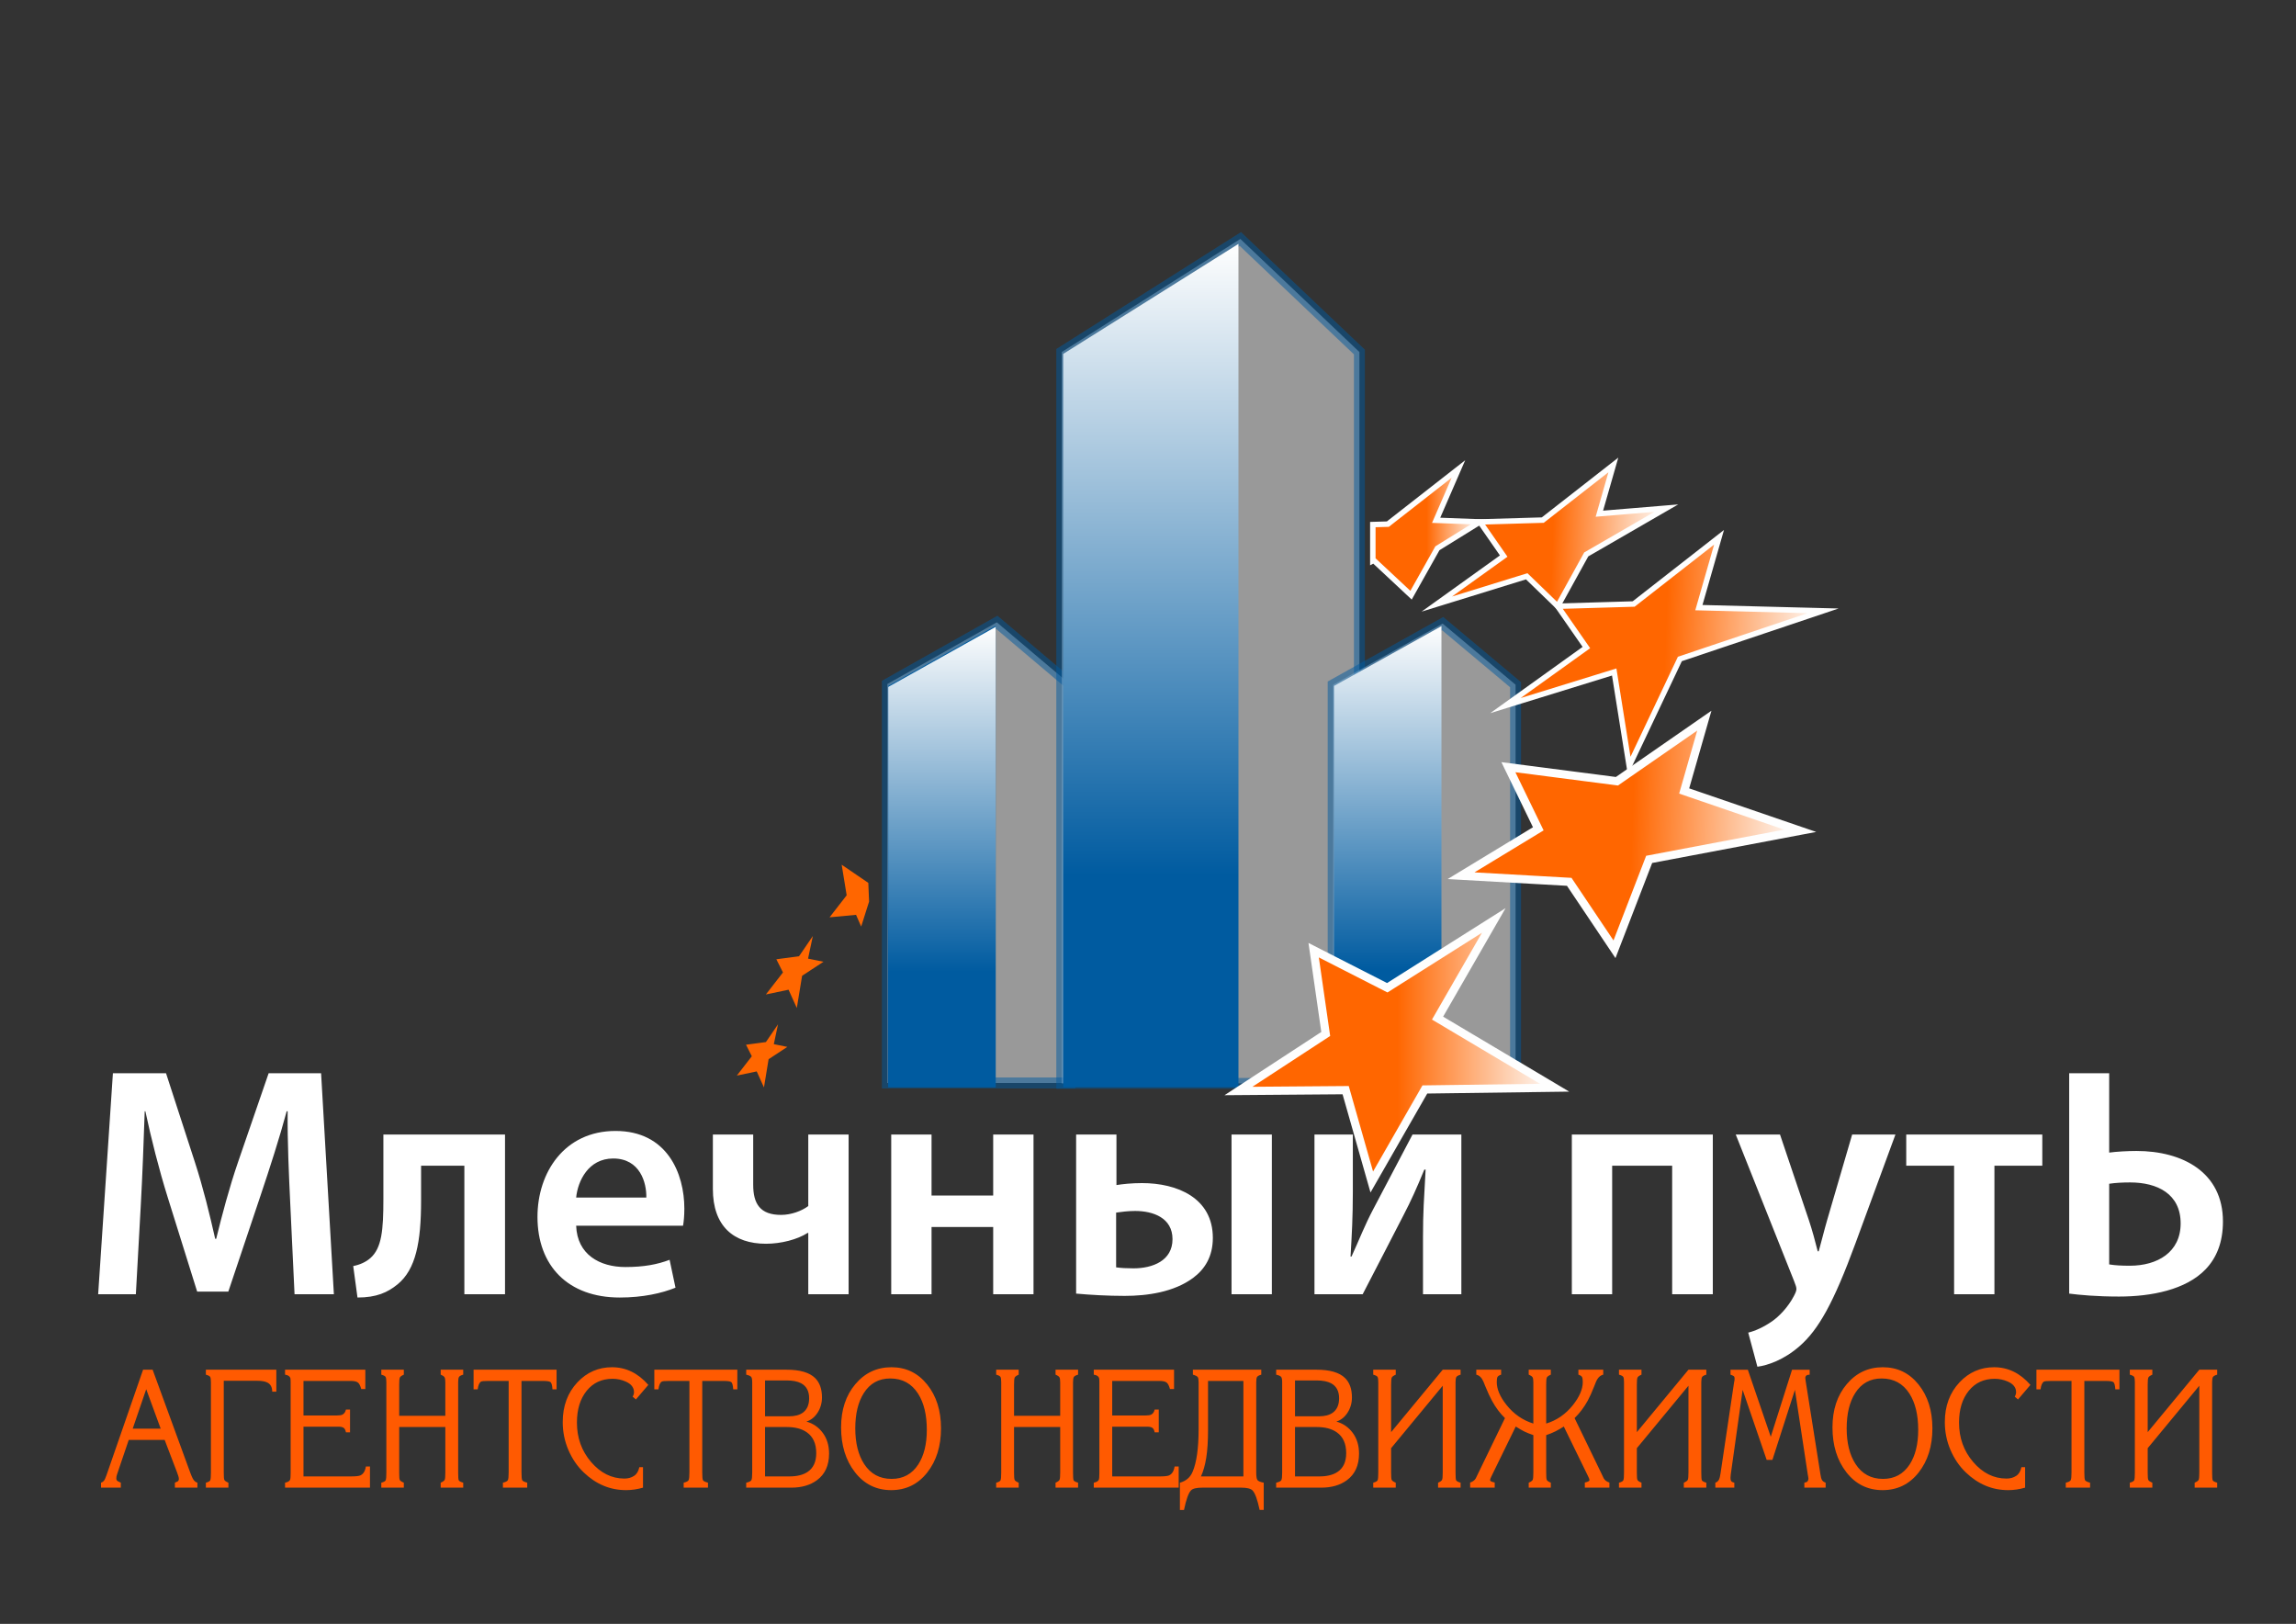 <?xml version="1.0" encoding="UTF-8"?>
<!DOCTYPE svg PUBLIC "-//W3C//DTD SVG 1.1//EN" "http://www.w3.org/Graphics/SVG/1.1/DTD/svg11.dtd">
<!-- Creator: CorelDRAW 2018 (64-Bit) -->
<svg xmlns="http://www.w3.org/2000/svg" xml:space="preserve" width="50%" height="50%" version="1.1" style="shape-rendering:geometricPrecision; text-rendering:geometricPrecision; image-rendering:optimizeQuality; fill-rule:evenodd; clip-rule:evenodd"
viewBox="0 0 21000 14850"
 xmlns:xlink="http://www.w3.org/1999/xlink">
 <rect x="0" y="0" width="21000" height="14850" fill="#333333" stroke="none"/>
 <defs>
  <style type="text/css">
   <![CDATA[
    .str0 {stroke:#005BA0;stroke-width:100;stroke-miterlimit:22.926;stroke-opacity:0.502}
    .str2 {stroke:#FEFEFE;stroke-width:50;stroke-miterlimit:22.926}
    .str1 {stroke:#FEFEFE;stroke-width:75;stroke-miterlimit:22.926}
    .fil1 {fill:#005BA0}
    .fil9 {fill:#FF6600}
    .fil12 {fill:#fff;fill-rule:nonzero}
    .fil4 {fill:#FF5A01;fill-rule:nonzero}
    .fil0 {fill:#FEFEFE;fill-opacity:0.502}
    .fil10 {fill:url(#id0)}
    .fil3 {fill:url(#id1)}
    .fil2 {fill:url(#id2)}
    .fil11 {fill:url(#id3)}
    .fil8 {fill:url(#id4)}
    .fil7 {fill:url(#id5)}
    .fil6 {fill:url(#id6)}
    .fil5 {fill:url(#id7)}
   ]]>
  </style>
  <linearGradient id="id0" gradientUnits="userSpaceOnUse" x1="11327.41" y1="9613.44" x2="14219.26" y2="9613.44">
   <stop offset="0" style="stop-opacity:1; stop-color:#FF6600"/>
   <stop offset="0.502" style="stop-opacity:1; stop-color:#FF6600"/>
   <stop offset="1" style="stop-opacity:1; stop-color:#FEFEFE"/>
  </linearGradient>
  <linearGradient id="id1" gradientUnits="userSpaceOnUse" x1="12692.79" y1="9917.52" x2="12692.79" y2="5725.98">
   <stop offset="0" style="stop-opacity:1; stop-color:#005BA0"/>
   <stop offset="0.251" style="stop-opacity:1; stop-color:#005BA0"/>
   <stop offset="1" style="stop-opacity:1; stop-color:#FEFEFE"/>
  </linearGradient>
  <linearGradient id="id2" gradientUnits="userSpaceOnUse" xlink:href="#id1" x1="10525.79" y1="9942.79" x2="10525.79" y2="2230.18">
  </linearGradient>
  <linearGradient id="id3" gradientUnits="userSpaceOnUse" xlink:href="#id1" x1="8615.37" y1="9941.41" x2="8615.37" y2="5732.59">
  </linearGradient>
  <linearGradient id="id4" gradientUnits="userSpaceOnUse" xlink:href="#id0" x1="12556.37" y1="4865.93" x2="13536.31" y2="4865.93">
  </linearGradient>
  <linearGradient id="id5" gradientUnits="userSpaceOnUse" xlink:href="#id0" x1="13160.1" y1="4948.18" x2="15228.86" y2="5014.78">
  </linearGradient>
  <linearGradient id="id6" gradientUnits="userSpaceOnUse" xlink:href="#id0" x1="13786.02" y1="5936.81" x2="16660.26" y2="6029.34">
  </linearGradient>
  <linearGradient id="id7" gradientUnits="userSpaceOnUse" xlink:href="#id0" x1="13375.79" y1="7625.26" x2="16461.53" y2="7724.6">
  </linearGradient>
 </defs>
 <g id="Слой_x0020_1">
  <polygon class="fil0 str0" points="8116.18,6255.05 9117.19,5691.21 9784.52,6255.05 9784.52,9903.46 8116.18,9903.46 "/>
  <polygon class="fil1" points="8124.13,6273.14 9106.59,5722.68 9106.59,9941.41 8124.13,9941.41 "/>
  <polygon class="fil0 str0" points="9711.24,3219.14 11344.68,2185.46 12433.64,3219.14 12433.64,9907.6 9711.24,9907.6 "/>
  <polygon class="fil2" points="9724.21,3236.53 11327.4,2230.18 11327.4,9942.79 9724.21,9942.79 "/>
  <polygon class="fil0 str0" points="12193.62,6261.61 13194.62,5702.58 13861.96,6261.61 13861.96,9878.89 12193.62,9878.89 "/>
  <polygon class="fil3" points="12201.56,6272.9 13184.03,5725.98 13184.03,9917.52 12201.56,9917.52 "/>
  <path class="fil4" d="M1177.5 13167.65l-106.1 312.73c-5.01,13.07 -7.51,26.18 -7.51,39.25 0,12.11 4.57,20.66 13.74,25.7 9.14,5 18.31,9.56 27.48,13.6l0 45.3 -181.07 0 0 -45.3c10.01,-3.03 18.54,-8.6 25.61,-16.62 7.07,-8.07 14.77,-24.17 23.07,-48.33l335.9 -968.31 87.4 0 343.4 939.58c10.8,28.2 18.71,46.84 23.71,55.92 11.68,21.14 25.81,33.72 42.45,37.76l0 45.3 -206.01 0 0 -45.3c14.97,-6.05 23.71,-10.09 26.21,-12.11 6.67,-5.05 10.01,-12.59 10.01,-22.68 0,-12.06 -5.4,-31.71 -16.24,-58.9l-113.65 -297.6 -328.39 0zm159.83 -463.71l-123.62 361.01 256 0 -132.39 -361.01zm709.23 761.07c0,36.22 1.67,58.9 5.01,67.45 3.3,8.6 15.8,17.39 37.45,26.47l0 45.3 -206.05 0 0 -45.3c23.31,-6.05 36.85,-13.88 40.59,-23.44 3.77,-9.56 5.64,-32.96 5.64,-70.24l0 -800.6 0 -24.17c0,-25.17 -2.3,-41.56 -6.87,-49.1 -4.57,-7.54 -17.67,-14.37 -39.35,-20.37l0 -45.35 644.31 0 0 200.9 -37.45 0c0,-40.26 -14.58,-67.98 -43.72,-83.06 -20.81,-11.1 -52.46,-16.62 -94.91,-16.62 -10.8,0 -21.4,0 -31.81,0 -10.44,0 -20.21,0 -29.35,0l-243.49 0 0 838.12zm729.21 -520.88l278.44 0 27.48 0c23.31,0 39.95,-2.55 49.91,-7.59 16.68,-8.03 27.48,-23.64 32.49,-46.79l37.45 0 0 208.44 -37.45 0c-4.17,-21.14 -11.44,-35.02 -21.84,-41.55 -10.41,-6.54 -24.78,-9.8 -43.09,-9.8l-17.47 0 -305.92 0 0 454.68 432.03 0c44.12,0 73.23,-3.03 87.4,-9.08 27.44,-12.06 44.52,-39.25 51.19,-81.57l37.45 0 0 193.36 -776.66 0 0 -45.3c24.98,-5.05 40.38,-14.13 46.22,-27.19 3.34,-8.07 5,-30.22 5,-66.49l0 -800.6 0 -21.14c0,-21.14 -0.83,-34.73 -2.5,-40.79 -5.01,-17.1 -21.25,-27.72 -48.72,-31.71l0 -45.35 734.21 0 0 176.73 -37.45 0c-8.34,-31.23 -18.94,-51.35 -31.85,-60.39 -12.91,-9.08 -34.35,-13.59 -64.29,-13.59l-432.03 0 0 315.71zm875.25 521.12c0,36.27 1.67,58.66 5.01,67.21 3.34,8.6 15.81,17.39 37.45,26.47l0 45.3 -206.01 0 0 -45.3c23.31,-6.05 36.81,-13.88 40.58,-23.44 3.74,-9.56 5.6,-32.96 5.6,-70.24l0 -800.6 0 -24.17c0,-25.17 -2.27,-41.56 -6.87,-49.1 -4.57,-7.54 -17.67,-14.37 -39.31,-20.37l0 -45.35 206.01 0 0 45.35c-20.81,9.04 -33.08,18.11 -36.85,27.19 -3.73,9.04 -5.6,31.18 -5.6,66.44l0 282.46 422.03 0 0 -282.46 0 -22.63c0,-23.2 -2.27,-38.81 -6.87,-46.84 -4.57,-8.07 -16.44,-16.14 -35.58,-24.17l0 -45.35 206.05 0 0 45.35c-20.81,6.01 -33.71,13.07 -38.72,21.14 -5,8.07 -7.51,24.16 -7.51,48.33l0 24.17 0 800.6c0,39.3 1.67,62.93 5.01,71 3.34,8.07 17.08,15.62 41.22,22.68l0 45.3 -206.05 0 0 -45.3c20.81,-9.08 33.12,-18.16 36.85,-27.19 3.73,-9.08 5.6,-31.23 5.6,-66.49l0 -415.39 -422.03 0 0 415.39zm1118.75 0c0,38.29 2.11,61.68 6.28,70.24 4.13,8.55 19.54,16.38 46.18,23.44l0 45.3 -222.25 0 0 -45.3c25.81,-6.05 40.98,-14.13 45.59,-24.17 4.57,-10.09 6.83,-33.24 6.83,-69.51l0 -836.82 -187.27 0c-36.65,0 -58.3,1.97 -64.93,6 -15.85,9.08 -26.25,32.77 -31.25,71.01l-37.45 0 0 -179.76 759.19 0 0 179.76 -37.49 0c-2.5,-38.24 -8.94,-60.68 -19.34,-67.21 -10.4,-6.53 -33.08,-9.8 -68.06,-9.8l-196.04 0 0 836.82zm1111.32 138.98c-51.62,15.09 -103.24,22.68 -154.86,22.68 -145.65,0 -274.71,-53.9 -387.08,-161.65 -59.09,-56.4 -105.9,-124.85 -140.45,-205.41 -34.55,-80.61 -51.82,-165.69 -51.82,-255.32 0,-147 44.95,-268.35 134.85,-364.04 86.57,-91.66 191.88,-137.44 315.92,-137.44 127.35,0 238.06,53.85 332.13,161.6l-113.65 132.92 -29.94 -25.66c8.3,-13.11 12.47,-26.71 12.47,-40.78 0,-42.33 -24.98,-74.51 -74.89,-96.71 -38.32,-17.1 -78.7,-25.65 -121.15,-25.65 -99.03,0 -178.13,36.75 -237.22,110.25 -59.13,73.55 -88.67,170.2 -88.67,290.06 0,139.99 43.28,260.32 129.85,361.01 86.61,100.69 188.14,151.08 304.69,151.08 33.32,0 62.42,-8.08 87.4,-24.22 24.98,-16.09 41.22,-42.8 48.73,-80.03l33.71 0 0 187.3zm541.86 -138.98c0,38.29 2.11,61.68 6.28,70.24 4.13,8.55 19.54,16.38 46.18,23.44l0 45.3 -222.25 0 0 -45.3c25.81,-6.05 40.98,-14.13 45.59,-24.17 4.57,-10.09 6.83,-33.24 6.83,-69.51l0 -836.82 -187.27 0c-36.65,0 -58.3,1.97 -64.93,6 -15.85,9.08 -26.25,32.77 -31.25,71.01l-37.45 0 0 -179.76 759.19 0 0 179.76 -37.49 0c-2.5,-38.24 -8.94,-60.68 -19.34,-67.21 -10.4,-6.53 -33.08,-9.8 -68.06,-9.8l-196.04 0 0 836.82zm402.09 138.98l0 -45.3c26.65,-6.05 42.45,-13.88 47.45,-23.44 4.97,-9.56 7.47,-32.96 7.47,-70.24l0 -800.6 0 -24.17c0,-24.17 -2.9,-40.26 -8.74,-48.33 -5.8,-8.07 -21.21,-15.14 -46.18,-21.14l0 -45.35 369.61 0c121.51,0 208.07,25.17 259.7,75.57 42.45,41.27 63.69,100.69 63.69,178.22 0,51.35 -13.34,97.66 -39.95,138.98 -26.65,41.27 -60.8,68.46 -102.41,81.57 61.59,17.11 111.54,51.6 149.82,103.48 38.32,51.89 57.46,115.06 57.46,189.56 0,107.75 -37.05,188.84 -111.15,243.22 -61.59,45.3 -139.86,67.98 -234.72,67.98l-412.06 0zm393.31 -652.55c52.46,0 94.07,-11.1 124.85,-33.24 38.32,-28.2 57.46,-72.01 57.46,-131.44 0,-65.43 -24.54,-111.26 -73.66,-137.44 -32.49,-17.15 -76.6,-25.7 -132.35,-25.7l-197.31 0 0 327.81 221.02 0zm0 549.85c70.76,0 126.51,-13.6 167.33,-40.79 53.25,-35.26 79.9,-92.67 79.9,-172.22 0,-86.62 -28.71,-150.07 -86.17,-190.33 -45.79,-32.23 -106.94,-48.33 -183.54,-48.33l-198.54 0 0 451.66 221.02 0zm474.48 -448.63c0,-160.16 43.48,-291.83 130.49,-395.02 86.96,-103.24 197.07,-154.83 330.26,-154.83 133.18,0 242.02,52.6 326.52,157.85 84.46,105.21 126.71,238.9 126.71,401.03 0,163.14 -42.25,298.08 -126.71,404.87 -84.5,106.74 -194.18,160.11 -329.03,160.11 -135.68,0 -245.99,-54.38 -330.89,-163.14 -84.9,-108.76 -127.35,-245.72 -127.35,-410.87zm129.85 9.04c0,133.93 27.04,242.69 81.16,326.28 59.09,90.65 142.76,135.95 250.96,135.95 104.91,0 186.08,-43.76 243.49,-131.39 52.46,-80.56 78.67,-186.34 78.67,-317.24 0,-136.96 -26.65,-247.21 -79.9,-330.79 -59.13,-92.67 -144.02,-138.98 -254.73,-138.98 -104.91,0 -185.64,44.82 -242.26,134.41 -51.58,81.57 -77.39,188.84 -77.39,321.76zm1452.14 403.33c0,36.27 1.67,58.66 5.01,67.21 3.34,8.6 15.8,17.39 37.45,26.47l0 45.3 -206.01 0 0 -45.3c23.31,-6.05 36.81,-13.88 40.58,-23.44 3.74,-9.56 5.6,-32.96 5.6,-70.24l0 -800.6 0 -24.17c0,-25.17 -2.26,-41.56 -6.87,-49.1 -4.57,-7.54 -17.67,-14.37 -39.31,-20.37l0 -45.35 206.01 0 0 45.35c-20.81,9.04 -33.08,18.11 -36.85,27.19 -3.74,9.04 -5.6,31.18 -5.6,66.44l0 282.46 422.02 0 0 -282.46 0 -22.63c0,-23.2 -2.27,-38.81 -6.87,-46.84 -4.57,-8.07 -16.44,-16.14 -35.58,-24.17l0 -45.35 206.05 0 0 45.35c-20.81,6.01 -33.72,13.07 -38.72,21.14 -5.01,8.07 -7.51,24.16 -7.51,48.33l0 24.17 0 800.6c0,39.3 1.67,62.93 5,71 3.34,8.07 17.08,15.62 41.22,22.68l0 45.3 -206.05 0 0 -45.3c20.81,-9.08 33.12,-18.16 36.85,-27.19 3.74,-9.08 5.6,-31.23 5.6,-66.49l0 -415.39 -422.02 0 0 415.39zm897.77 -521.12l278.44 0 27.48 0c23.31,0 39.95,-2.55 49.92,-7.59 16.68,-8.03 27.48,-23.64 32.48,-46.79l37.45 0 0 208.44 -37.45 0c-4.17,-21.14 -11.44,-35.02 -21.84,-41.55 -10.41,-6.54 -24.78,-9.8 -43.09,-9.8l-17.47 0 -305.92 0 0 454.68 432.03 0c44.12,0 73.22,-3.03 87.4,-9.08 27.44,-12.06 44.52,-39.25 51.19,-81.57l37.45 0 0 193.36 -776.66 0 0 -45.3c24.98,-5.05 40.39,-14.13 46.22,-27.19 3.34,-8.07 5.01,-30.22 5.01,-66.49l0 -800.6 0 -21.14c0,-21.14 -0.84,-34.73 -2.51,-40.79 -5,-17.1 -21.24,-27.72 -48.72,-31.71l0 -45.35 734.21 0 0 176.73 -37.45 0c-8.34,-31.23 -18.95,-51.35 -31.85,-60.39 -12.91,-9.08 -34.35,-13.59 -64.29,-13.59l-432.03 0 0 315.71zm790.36 123.84l0 -403.33 0 -22.63c0,-25.22 -2.7,-41.55 -8.14,-49.1 -5.41,-7.59 -20.18,-14.89 -44.32,-21.91l0 -45.35 625.57 0 0 45.35c-20.81,6.01 -33.72,13.07 -38.72,21.14 -5.01,8.07 -7.47,24.16 -7.47,48.33l0 24.17 0 800.6c0,35.26 3.53,58.18 10.6,68.75 7.07,10.57 26.41,18.88 58.06,24.93l0 249.22 -37.45 0c-19.98,-94.64 -41.66,-154.06 -64.93,-178.22 -16.68,-17.15 -51.23,-25.7 -103.64,-25.7l-354.64 0c-53.25,0 -87.8,8.07 -103.64,24.17 -23.31,23.16 -44.95,83.11 -64.92,179.76l-37.45 0 0 -249.22c55.75,-15.13 94.47,-48.38 116.11,-99.73 36.65,-85.61 54.96,-215.98 54.96,-391.23zm409.55 -439.55l-323.43 0 0 448.63c0,100.69 -5.4,185.05 -16.2,253.02 -10.84,67.98 -27.08,125.1 -48.73,171.45l388.35 0 0 -873.09zm299.68 975.8l0 -45.3c26.65,-6.05 42.45,-13.88 47.45,-23.44 4.97,-9.56 7.47,-32.96 7.47,-70.24l0 -800.6 0 -24.17c0,-24.17 -2.9,-40.26 -8.74,-48.33 -5.8,-8.07 -21.21,-15.14 -46.18,-21.14l0 -45.35 369.61 0c121.51,0 208.07,25.17 259.7,75.57 42.45,41.27 63.69,100.69 63.69,178.22 0,51.35 -13.34,97.66 -39.95,138.98 -26.65,41.27 -60.8,68.46 -102.41,81.57 61.59,17.11 111.54,51.6 149.82,103.48 38.32,51.89 57.46,115.06 57.46,189.56 0,107.75 -37.05,188.84 -111.15,243.22 -61.59,45.3 -139.86,67.98 -234.72,67.98l-412.06 0zm393.31 -652.55c52.46,0 94.07,-11.1 124.85,-33.24 38.32,-28.2 57.46,-72.01 57.46,-131.44 0,-65.43 -24.54,-111.26 -73.66,-137.44 -32.49,-17.15 -76.6,-25.7 -132.35,-25.7l-197.31 0 0 327.81 221.02 0zm0 549.85c70.76,0 126.51,-13.6 167.34,-40.79 53.25,-35.26 79.89,-92.67 79.89,-172.22 0,-86.62 -28.71,-150.07 -86.17,-190.33 -45.79,-32.23 -106.94,-48.33 -183.54,-48.33l-198.54 0 0 451.66 221.02 0zm658.01 -36.27c0,36.27 1.67,58.66 5.01,67.21 3.34,8.6 15.8,17.39 37.45,26.47l0 45.3 -206.01 0 0 -45.3c23.31,-6.05 36.81,-13.88 40.58,-23.44 3.74,-9.56 5.6,-32.96 5.6,-70.24l0 -800.6 0 -24.17c0,-25.17 -2.26,-41.56 -6.87,-49.1 -4.57,-7.54 -17.67,-14.37 -39.31,-20.37l0 -45.35 206.01 0 0 45.35c-20.81,9.04 -33.08,18.11 -36.85,27.19 -3.74,9.04 -5.6,31.18 -5.6,66.44l0 432.01 471.98 -570.98 163.56 0 0 45.35c-20.81,6.01 -33.71,13.07 -38.68,21.14 -5,8.07 -7.51,24.16 -7.51,48.33l0 24.17 0 800.6c0,39.3 1.67,62.93 5.01,71 3.34,8.07 17.08,15.62 41.18,22.68l0 45.3 -206.01 0 0 -45.3c20.81,-9.08 33.08,-18.16 36.85,-27.19 3.73,-9.08 5.6,-31.23 5.6,-66.49l0 -793.06 -471.98 571.03 0 222.03zm1678.16 -496.96l246 507.53c6.63,14.13 13.3,28.2 19.98,42.32 10.8,19.12 28.27,32.19 52.42,39.25l0 46.84 -224.75 0 0 -46.84c28.31,-6.06 42.45,-13.6 42.45,-22.63 0,-6.05 -3.73,-16.62 -11.24,-31.75l-223.48 -457.71c-24.98,16.15 -50.39,30.75 -76.16,43.82 -25.81,13.11 -54.13,24.69 -84.94,34.73l0 341.41c0,36.27 1.67,58.66 5,67.21 3.34,8.6 15.81,17.39 37.45,26.47l0 45.3 -202.28 0 0 -45.3c20.81,-9.08 33.12,-18.16 36.85,-27.19 3.74,-9.08 5.6,-31.23 5.6,-66.49l0 -341.41c-32.44,-11.05 -59.49,-21.86 -81.13,-32.48 -21.64,-10.57 -48.29,-25.89 -79.93,-46.07l-223.52 457.71c-7.47,15.13 -11.24,26.18 -11.24,33.24 0,8.07 14.18,15.09 42.49,21.14l0 46.84 -224.79 0 0 -46.84c23.31,-7.07 40.39,-19.65 51.23,-37.76 0.84,-1.01 7.9,-15.61 21.21,-43.81l245.99 -507.53c-44.95,-43.33 -84.5,-96.17 -118.61,-158.62 -19.18,-35.26 -39.16,-78.54 -59.96,-129.9 -13.31,-35.26 -23.71,-58.42 -31.21,-69.51 -13.31,-21.14 -30.78,-34.25 -52.46,-39.25l0 -45.35 227.25 0 0 45.35c-18.31,6.01 -29.55,13.31 -33.72,21.91 -4.13,8.56 -6.24,23.88 -6.24,46.07 0,64.42 29.55,133.93 88.67,208.44 66.59,83.59 148.59,140.46 245.96,170.68l0 -353.47 0 -22.63c0,-23.2 -2.27,-38.81 -6.83,-46.84 -4.61,-8.07 -16.44,-16.14 -35.62,-24.17l0 -45.35 202.28 0 0 45.35c-20.81,9.04 -33.08,18.11 -36.81,27.19 -3.77,9.04 -5.64,31.18 -5.64,66.44l0 353.47c96.57,-29.21 178.13,-85.61 244.76,-169.15 59.92,-75.57 89.9,-145.56 89.9,-209.98 0,-21.19 -2.11,-36.27 -6.28,-45.35 -4.13,-9.04 -15.37,-16.63 -33.71,-22.63l0 -45.35 227.25 0 0 45.35c-21.64,5 -39.11,18.11 -52.42,39.25 -8.34,12.11 -18.74,35.26 -31.21,69.51 -20.02,51.36 -39.55,94.64 -58.69,129.9 -33.32,60.43 -73.26,113.28 -119.88,158.62zm569.38 496.96c0,36.27 1.67,58.66 5.01,67.21 3.34,8.6 15.8,17.39 37.45,26.47l0 45.3 -206.01 0 0 -45.3c23.31,-6.05 36.81,-13.88 40.59,-23.44 3.73,-9.56 5.6,-32.96 5.6,-70.24l0 -800.6 0 -24.17c0,-25.17 -2.26,-41.56 -6.87,-49.1 -4.57,-7.54 -17.67,-14.37 -39.31,-20.37l0 -45.35 206.01 0 0 45.35c-20.81,9.04 -33.08,18.11 -36.85,27.19 -3.74,9.04 -5.6,31.18 -5.6,66.44l0 432.01 471.98 -570.98 163.56 0 0 45.35c-20.81,6.01 -33.72,13.07 -38.68,21.14 -5,8.07 -7.51,24.16 -7.51,48.33l0 24.17 0 800.6c0,39.3 1.67,62.93 5.01,71 3.34,8.07 17.08,15.62 41.18,22.68l0 45.3 -206.01 0 0 -45.3c20.81,-9.08 33.08,-18.16 36.85,-27.19 3.73,-9.08 5.6,-31.23 5.6,-66.49l0 -793.06 -471.98 571.03 0 222.03zm1445.9 -755.26l-206.01 640.45 -52.46 0 -219.75 -640.45 -108.65 773.37c-1.67,16.15 -2.5,26.71 -2.5,31.76 0,13.07 2.31,22.92 6.87,29.45 4.57,6.54 13.94,11.34 28.12,14.37l0 45.3 -173.57 0 0 -45.3c15.81,-5.05 27.44,-15.61 34.95,-31.76 4.17,-9.03 8.34,-26.66 12.51,-52.84l123.61 -830.82c2.51,-11.1 3.93,-18.88 4.37,-23.4 0.4,-4.56 0.6,-9.85 0.6,-15.9 0,-9.03 -2.46,-15.61 -7.47,-19.6 -5.01,-4.04 -15.01,-8.6 -29.98,-13.6l0 -45.35 158.6 0 209.74 613.3 194.81 -613.3 161.06 0 0 45.35c-26.65,0 -39.95,10.57 -39.95,31.71 1.67,12.11 2.9,21.67 3.73,28.68l134.85 851.96c3.34,23.21 7.91,40.07 13.74,50.64 5.84,10.57 17.08,18.88 33.72,24.93l0 45.3 -194.77 0 0 -45.3c14.14,-2.02 23.95,-6.29 29.35,-12.88 5.4,-6.53 8.1,-14.84 8.1,-24.88 0,-5.05 -1.04,-12.11 -3.1,-21.19 -2.11,-9.04 -3.14,-14.61 -3.14,-16.63l-117.38 -773.37zm343.4 342.9c0,-160.16 43.48,-291.83 130.48,-395.02 86.97,-103.24 197.08,-154.83 330.26,-154.83 133.19,0 242.03,52.6 326.53,157.85 84.46,105.21 126.71,238.9 126.71,401.03 0,163.14 -42.25,298.08 -126.71,404.87 -84.5,106.74 -194.18,160.11 -329.03,160.11 -135.69,0 -246,-54.38 -330.89,-163.14 -84.9,-108.76 -127.35,-245.72 -127.35,-410.87zm129.85 9.04c0,133.93 27.05,242.69 81.17,326.28 59.09,90.65 142.75,135.95 250.96,135.95 104.91,0 186.07,-43.76 243.49,-131.39 52.46,-80.56 78.66,-186.34 78.66,-317.24 0,-136.96 -26.64,-247.21 -79.89,-330.79 -59.13,-92.67 -144.03,-138.98 -254.73,-138.98 -104.91,0 -185.64,44.82 -242.26,134.41 -51.59,81.57 -77.4,188.84 -77.4,321.76zm1631.98 542.3c-51.62,15.09 -103.24,22.68 -154.86,22.68 -145.65,0 -274.71,-53.9 -387.08,-161.65 -59.09,-56.4 -105.9,-124.85 -140.45,-205.41 -34.55,-80.61 -51.82,-165.69 -51.82,-255.32 0,-147 44.95,-268.35 134.85,-364.04 86.57,-91.66 191.87,-137.44 315.92,-137.44 127.35,0 238.05,53.85 332.12,161.6l-113.65 132.92 -29.94 -25.66c8.3,-13.11 12.47,-26.71 12.47,-40.78 0,-42.33 -24.98,-74.51 -74.89,-96.71 -38.32,-17.1 -78.71,-25.65 -121.16,-25.65 -99.03,0 -178.13,36.75 -237.22,110.25 -59.13,73.55 -88.67,170.2 -88.67,290.06 0,139.99 43.28,260.32 129.85,361.01 86.61,100.69 188.14,151.08 304.69,151.08 33.32,0 62.42,-8.08 87.4,-24.22 24.98,-16.09 41.22,-42.8 48.72,-80.03l33.71 0 0 187.3zm541.87 -138.98c0,38.29 2.11,61.68 6.27,70.24 4.13,8.55 19.54,16.38 46.19,23.44l0 45.3 -222.25 0 0 -45.3c25.81,-6.05 40.98,-14.13 45.59,-24.17 4.57,-10.09 6.83,-33.24 6.83,-69.51l0 -836.82 -187.27 0c-36.65,0 -58.29,1.97 -64.93,6 -15.84,9.08 -26.25,32.77 -31.25,71.01l-37.45 0 0 -179.76 759.19 0 0 179.76 -37.49 0c-2.5,-38.24 -8.94,-60.68 -19.34,-67.21 -10.41,-6.53 -33.08,-9.8 -68.06,-9.8l-196.04 0 0 836.82zm579.39 0c0,36.27 1.67,58.66 5,67.21 3.34,8.6 15.81,17.39 37.45,26.47l0 45.3 -206.01 0 0 -45.3c23.31,-6.05 36.81,-13.88 40.58,-23.44 3.74,-9.56 5.6,-32.96 5.6,-70.24l0 -800.6 0 -24.17c0,-25.17 -2.27,-41.56 -6.87,-49.1 -4.57,-7.54 -17.67,-14.37 -39.31,-20.37l0 -45.35 206.01 0 0 45.35c-20.81,9.04 -33.08,18.11 -36.85,27.19 -3.73,9.04 -5.6,31.18 -5.6,66.44l0 432.01 471.97 -570.98 163.56 0 0 45.35c-20.81,6.01 -33.71,13.07 -38.68,21.14 -5.01,8.07 -7.51,24.16 -7.51,48.33l0 24.17 0 800.6c0,39.3 1.67,62.93 5.01,71 3.34,8.07 17.08,15.62 41.18,22.68l0 45.3 -206.01 0 0 -45.3c20.81,-9.08 33.08,-18.16 36.85,-27.19 3.73,-9.08 5.6,-31.23 5.6,-66.49l0 -793.06 -471.97 571.03 0 222.03z"/>
  <polygon class="fil5 str1" points="13796.23,7015.8 14788.85,7144.34 15588.39,6590.14 15404.01,7233.36 16465.62,7597.36 15083.86,7858.89 14766.61,8680.93 14352.76,8064.15 13363.46,8008.27 14069.78,7579.4 "/>
  <polygon class="fil6 str2" points="14246.98,5543.81 14941.96,5523.54 15722.93,4913.49 15538.54,5556.7 16674.54,5585.9 15364.7,6026.21 14901.15,7004.28 14764.11,6145.29 13769.41,6452.6 14509.57,5921.7 "/>
  <polygon class="fil7 str2" points="13536.3,4772.96 14110.74,4756.21 14756.26,4251.96 14628.49,4697.68 15240.71,4646.91 14508.36,5070.04 14246.97,5543.82 13963.74,5270.12 13141.56,5524.13 13753.34,5085.31 "/>
  <polygon class="fil8 str2" points="12556.37,4797.09 12693.68,4793.09 13339.22,4288.84 13135.47,4757.99 13536.31,4772.96 13147.12,5013.91 12905.89,5443.04 12564.37,5124.02 12556.37,5128.28 "/>
  <polygon class="fil9" points="7941.87,8073.8 7698.29,7907.69 7743.84,8187.23 7587.56,8388.69 7829.8,8366.05 7876.54,8473.33 7948.97,8244.96 "/>
  <polygon class="fil9" points="7308.29,8744.57 7100.68,8772.43 7161.23,8892.76 7004.95,9094.21 7212.39,9050.78 7287.92,9217.91 7336.32,8923.45 7531.83,8795.02 7390.82,8766.42 7434.6,8559.63 "/>
  <polygon class="fil9" points="7005.3,9529.41 6823.26,9553.84 6876.35,9659.35 6739.31,9835.99 6921.21,9797.91 6987.44,9944.46 7029.88,9686.26 7201.31,9573.65 7077.67,9548.57 7116.05,9367.25 "/>
  <polygon class="fil10 str1" points="12015.14,8689.28 12688.38,9032.75 13662.36,8417.48 13148.39,9310.41 14219.26,9946.98 13032.29,9962.91 12546.82,10809.36 12307.8,9969.25 11327.41,9976.92 12125.55,9455.48 "/>
  <polygon class="fil11" points="8124.13,6281.76 9106.59,5732.59 9106.59,9941.41 8124.13,9941.41 "/>
  <path class="fil12" d="M2693.94 11835.67l359.84 0 -116.95 -2021.07 -479.78 0 -278.87 809.63c-81.22,235.79 -146.93,485.78 -200.91,704.68l-9 0c-50.98,-224.9 -109.46,-466.2 -185.92,-701.68l-263.88 -812.63 -485.78 0 -134.94 2021.07 344.84 0 44.98 -812.63c15.27,-275.86 26.99,-596.72 35.99,-860.6l6 0c53.98,251.89 123.55,528.5 203.91,785.64l269.88 863.6 284.87 0 293.86 -875.6c86,-256.25 173.92,-527.76 239.89,-773.64l9 0c-3,272.88 11.66,587.75 23.99,848.61l38.98 824.62zm812.63 -1460.33l0 590.73c0,281.86 -14.2,447.22 -119.95,539.75 -38.29,33.51 -92.96,59.97 -155.93,71.97l38.98 287.87c173.92,0 275.37,-46.32 365.83,-119.95 167.91,-136.67 215.9,-386.82 215.9,-767.64l0 -317.86 395.82 0 0 1175.46 371.83 0 0 -1460.33 -1112.49 0zm2740.73 833.62c6,-32.99 12,-86.96 12,-155.93 0,-320.86 -155.93,-710.68 -629.71,-710.68 -467.79,0 -713.67,380.83 -713.67,785.64 0,446.79 278.87,737.66 752.65,737.66 209.91,0 383.83,-38.98 509.77,-89.96l-53.98 -254.89c-110.95,41.98 -233.89,65.97 -404.81,65.97 -233.9,0 -440.8,-113.95 -449.8,-377.83l977.55 0zm-977.55 -257.88c15,-149.93 110.95,-356.84 338.85,-356.84 245.89,0 305.86,221.9 302.86,356.84l-641.71 0zm1250.42 -575.74l0 497.77c0,338.84 188.92,500.77 485.78,500.77 137.94,0 287.87,-38.99 380.83,-98.96l6 0 0 560.74 368.83 0 0 -1460.33 -368.83 0 0 653.7c-59.97,44.98 -155.93,80.96 -248.89,80.96 -191.91,0 -254.88,-101.95 -254.88,-275.87l0 -458.79 -368.83 0zm1631.25 0l0 1460.33 368.83 0 0 -614.72 563.74 0 0 614.72 368.83 0 0 -1460.33 -368.83 0 0 557.75 -563.74 0 0 -557.75 -368.83 0zm1691.22 0l0 1454.33c131.94,11.99 287.87,20.99 443.8,20.99 206.91,0 451.63,-34.54 626.71,-164.93 106.8,-79.53 179.92,-194.91 179.92,-365.83 0,-365.83 -326.85,-500.77 -647.7,-500.77 -95.96,0 -176.92,9 -233.89,18l0 -461.79 -368.83 0zm365.83 713.67c47.98,-6 101.96,-14.99 173.92,-14.99 164.93,0 341.84,62.97 341.84,257.88 0,197.91 -182.92,266.88 -356.84,266.88 -62.97,0 -113.95,-3 -158.93,-9l0 -500.77zm1055.51 -713.67l0 1460.33 368.83 0 0 -1460.33 -368.83 0zm758.65 0l0 1460.33 440.8 0c125.94,-239.89 259.03,-503.17 371.83,-719.67 73.12,-140.34 119.94,-245.89 191.91,-419.81l12 0c-15,275.87 -23.99,383.83 -23.99,617.71l0 521.76 350.84 0 0 -1460.33 -446.79 0 -359.84 683.69c-79.32,150.71 -119.95,260.88 -197.91,431.8l-9 0c12,-203.91 20.99,-359.84 20.99,-590.73l0 -524.76 -350.84 0zm2353.91 0l0 1460.33 368.83 0 0 -1175.46 548.75 0 0 1175.46 371.83 0 0 -1460.33 -1289.4 0zm1499.31 0l533.75 1340.38c14.89,37.38 20.99,56.98 20.99,71.97 0,18 -9.67,38.63 -23.99,65.97 -51.65,98.61 -133.06,184.25 -200.91,230.9 -76.12,52.33 -152.93,86.96 -215.9,101.95l83.96 311.86c92.96,-12 241.57,-61.47 386.83,-188.92 172.6,-151.44 309.18,-392.71 509.76,-938.57l365.83 -995.54 -395.82 0 -227.9 779.64c-27.96,95.67 -53.98,203.91 -77.97,287.87l-9 0c-20.99,-83.96 -50.67,-195.02 -80.96,-284.87l-263.88 -782.64 -404.81 0zm1559.28 0l0 284.87 437.8 0 0 1175.46 368.83 0 0 -1175.46 437.8 0 0 -284.87 -1244.42 0zm1490.31 -560.74l0 2015.07c92.96,11.99 248.89,26.99 455.79,26.99 296.86,0 612.59,-62.14 791.64,-248.89 99.82,-104.12 158.93,-245.89 158.93,-437.8 0,-449.8 -368.83,-644.71 -791.64,-644.71 -77.97,0 -185.91,6 -248.89,15l0 -725.67 -365.83 0zm365.83 1010.54c59.98,-9 125.95,-12 191.92,-12 248.88,0 461.79,104.95 461.79,374.83 0,263.88 -212.91,386.82 -464.79,386.82 -74.97,0 -134.94,-3 -188.92,-12l0 -737.66z"/>
 </g>
</svg>

